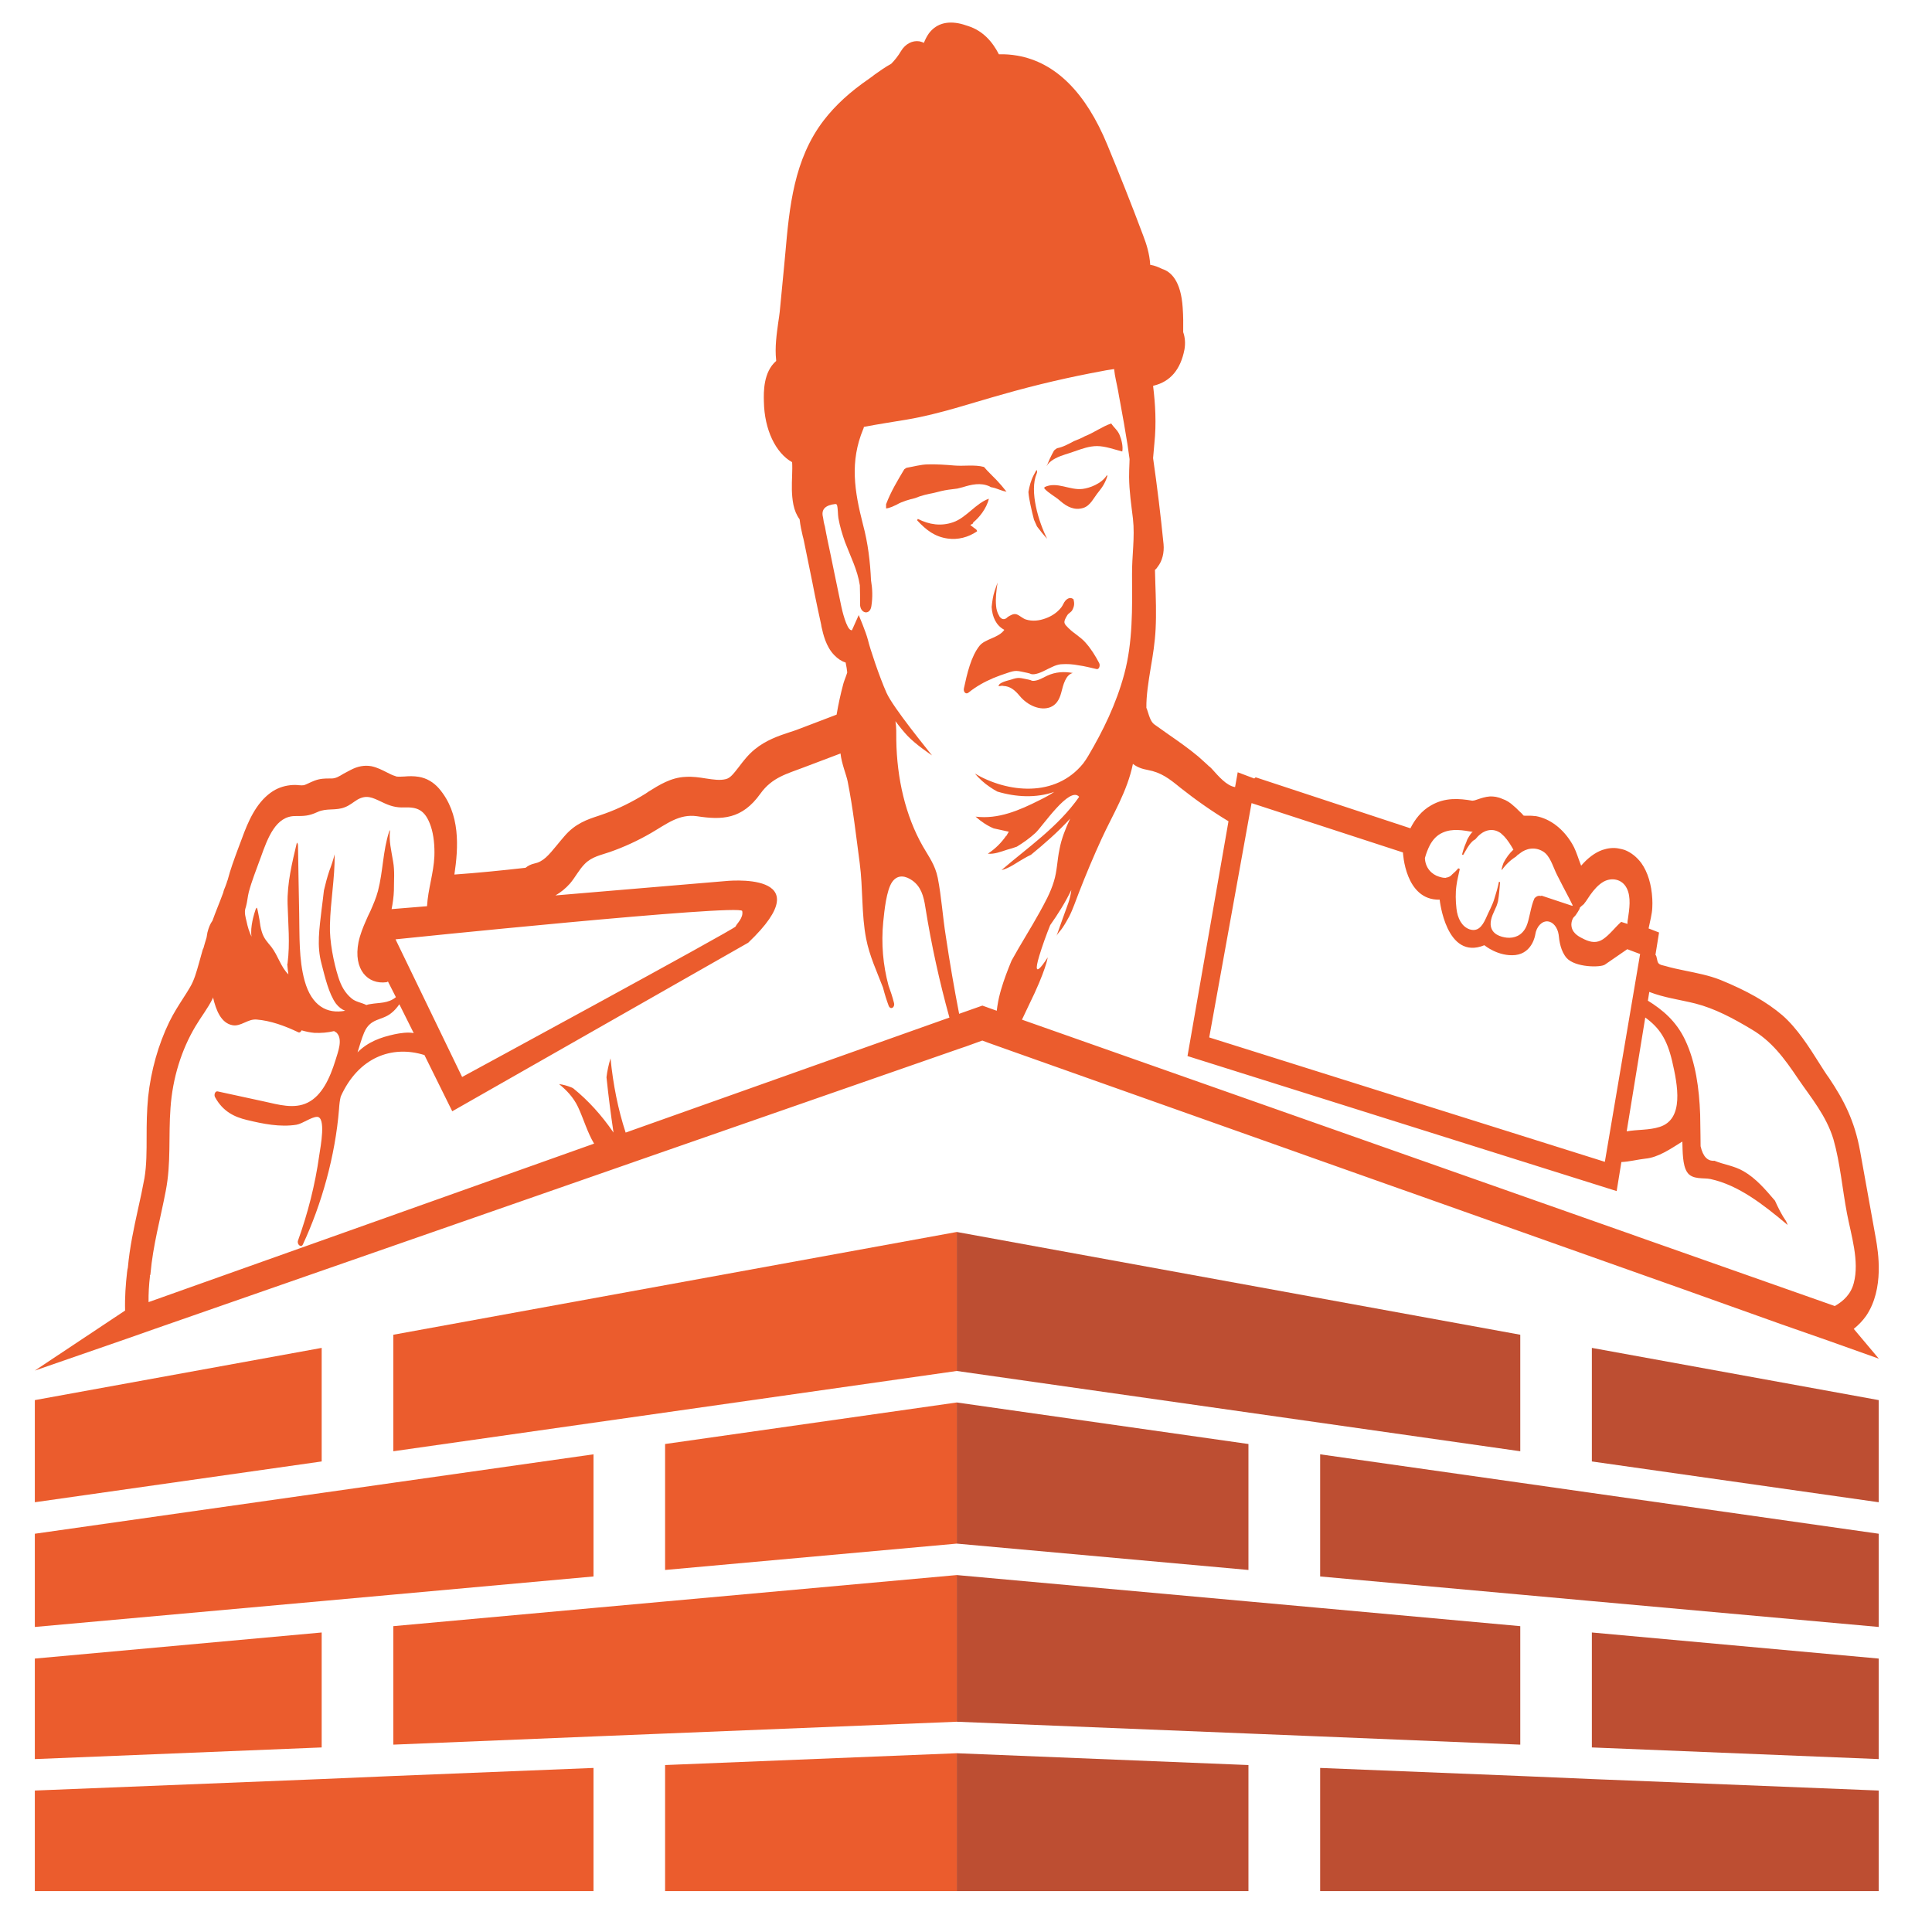 <?xml version="1.0" encoding="utf-8"?>
<!-- Generator: Adobe Illustrator 16.0.0, SVG Export Plug-In . SVG Version: 6.00 Build 0)  -->
<!DOCTYPE svg PUBLIC "-//W3C//DTD SVG 1.1//EN" "http://www.w3.org/Graphics/SVG/1.1/DTD/svg11.dtd">
<svg version="1.1" id="Calque_1" xmlns="http://www.w3.org/2000/svg" xmlns:xlink="http://www.w3.org/1999/xlink" x="0px" y="0px"
	 width="36px" height="36px" viewBox="0 0 36 36" enable-background="new 0 0 36 36" xml:space="preserve">
<g id="XMLID_31_">
	<g id="XMLID_1069_">
		<polygon id="XMLID_1078_" fill="#EB5C2D" points="5.994,25.116 0.649,26.089 0.649,27.992 5.994,27.232 		"/>
		<polygon id="XMLID_1077_" fill="#EB5C2D" points="12.393,35.238 17.828,35.238 17.828,32.669 12.393,32.889 		"/>
		<polygon id="XMLID_1076_" fill="#EB5C2D" points="5.994,30.419 0.649,30.905 0.649,32.778 5.994,32.561 		"/>
		<polygon id="XMLID_1074_" fill="#EB5C2D" points="12.393,29.254 17.828,28.763 17.828,26.133 12.393,26.907 		"/>
		<polygon id="XMLID_1073_" fill="#EB5C2D" points="7.329,24.871 7.329,27.042 17.828,25.546 17.828,22.956 		"/>
		<polygon id="XMLID_1072_" fill="#EB5C2D" points="7.329,29.713 11.059,29.375 11.059,27.099 7.329,27.629 5.994,27.819 
			0.649,28.579 0.649,30.316 5.994,29.834 		"/>
		<polygon id="XMLID_1071_" fill="#EB5C2D" points="5.994,33.15 0.649,33.364 0.649,35.238 11.059,35.238 11.059,32.943 
			7.329,33.093 		"/>
		<polygon id="XMLID_1070_" fill="#EB5C2D" points="11.059,29.962 7.329,30.301 7.329,32.509 11.059,32.356 12.393,32.302 
			17.828,32.082 17.828,29.349 12.393,29.841 		"/>
	</g>
	<g id="XMLID_1060_">
		<polygon id="XMLID_1068_" fill="#BD4E32" points="29.662,25.116 35.007,26.089 35.007,27.992 29.662,27.232 		"/>
		<polygon id="XMLID_1067_" fill="#BD4E32" points="23.263,35.238 17.828,35.238 17.828,32.669 23.263,32.889 		"/>
		<polygon id="XMLID_1066_" fill="#BD4E32" points="29.662,30.419 35.007,30.905 35.007,32.778 29.662,32.561 		"/>
		<polygon id="XMLID_1065_" fill="#BD4E32" points="23.263,29.254 17.828,28.763 17.828,26.133 23.263,26.907 		"/>
		<polygon id="XMLID_1064_" fill="#BD4E32" points="28.328,24.871 28.328,27.042 17.828,25.546 17.828,22.956 		"/>
		<polygon id="XMLID_1063_" fill="#BD4E32" points="28.328,29.713 24.599,29.375 24.599,27.099 28.328,27.629 29.662,27.819 
			35.007,28.579 35.007,30.316 29.662,29.834 		"/>
		<polygon id="XMLID_1062_" fill="#BD4E32" points="29.662,33.15 35.007,33.364 35.007,35.238 24.599,35.238 24.599,32.943 
			28.328,33.093 		"/>
		<polygon id="XMLID_1061_" fill="#BD4E32" points="24.599,29.962 28.328,30.301 28.328,32.509 24.599,32.356 23.263,32.302 
			17.828,32.082 17.828,29.349 23.263,29.841 		"/>
	</g>
	<path id="XMLID_1058_" fill="#EB5C2D" d="M20.434,12.467c-0.112-0.025-0.224-0.055-0.337-0.07c-0.104-0.02-0.21-0.028-0.317-0.02
		h-0.008c-0.057,0.005-0.111,0.024-0.163,0.049c-0.115,0.049-0.225,0.125-0.343,0.138c-0.066,0.005-0.05-0.013-0.123-0.026
		c-0.196-0.04-0.207-0.056-0.374,0.002c-0.087,0.027-0.173,0.06-0.258,0.094c-0.163,0.069-0.318,0.154-0.466,0.273
		c-0.047,0.038-0.1-0.014-0.083-0.084c0.058-0.268,0.132-0.595,0.292-0.792c0.106-0.129,0.356-0.144,0.46-0.295
		c-0.155-0.082-0.225-0.243-0.236-0.426c0.011-0.101,0.024-0.202,0.055-0.296c0.018-0.054,0.038-0.106,0.055-0.159
		c-0.021,0.146-0.041,0.289-0.027,0.437c0.004,0.055,0.022,0.128,0.055,0.179c0.005,0.014,0.013,0.025,0.022,0.034
		c0.03,0.031,0.068,0.045,0.113,0.015c0.01-0.006,0.019-0.018,0.027-0.024c0.05-0.029,0.107-0.07,0.17-0.047
		c0.056,0.022,0.107,0.074,0.167,0.094c0.123,0.038,0.25,0.024,0.372-0.022c0.104-0.038,0.206-0.1,0.287-0.201
		c0.031-0.038,0.049-0.096,0.079-0.128c0.055-0.06,0.111-0.06,0.151-0.024c0.017,0.074,0.019,0.12-0.023,0.2
		c-0.022,0.041-0.069,0.057-0.092,0.094c-0.092,0.145-0.057,0.161,0.022,0.243c0.1,0.1,0.219,0.158,0.317,0.27
		c0.1,0.112,0.18,0.24,0.253,0.379C20.506,12.401,20.479,12.478,20.434,12.467z"/>
	<path id="XMLID_1057_" fill="#EB5C2D" d="M17.673,9.125c0.055-0.007,0.11-0.015,0.165-0.021c0.034-0.008,0.066-0.016,0.099-0.025
		c0.164-0.051,0.335-0.091,0.5-0.017c0.011,0.006,0.02,0.011,0.028,0.017c0.004,0,0.007,0,0.011,0
		c0.076,0.013,0.146,0.049,0.221,0.07c0.018,0.005,0.037,0.008,0.058,0.013c-0.059-0.075-0.119-0.147-0.183-0.214
		c-0.079-0.083-0.162-0.158-0.237-0.247c-0.179-0.048-0.375-0.011-0.554-0.027c-0.165-0.014-0.326-0.025-0.489-0.021
		c-0.138,0.002-0.268,0.042-0.402,0.064c-0.013,0.008-0.026,0.016-0.04,0.027c-0.124,0.208-0.249,0.413-0.339,0.651
		c-0.001,0.027-0.001,0.055,0,0.079c0.069-0.007,0.134-0.041,0.2-0.072c0.105-0.06,0.224-0.092,0.339-0.12
		c0.116-0.049,0.236-0.076,0.358-0.099C17.495,9.16,17.583,9.138,17.673,9.125z"/>
	<path id="XMLID_1056_" fill="#EB5C2D" d="M18.184,9.861c-0.035-0.024-0.068-0.051-0.104-0.078c0.017-0.009,0.032-0.018,0.049-0.028
		c0-0.009,0.003-0.019,0.011-0.025c0.104-0.084,0.245-0.257,0.286-0.437c-0.244,0.085-0.422,0.355-0.665,0.438
		c-0.226,0.079-0.448,0.045-0.658-0.062c-0.006,0.009-0.011,0.017-0.013,0.027c0.171,0.185,0.332,0.306,0.569,0.339
		c0.187,0.027,0.382-0.021,0.548-0.135C18.204,9.883,18.196,9.87,18.184,9.861z"/>
	<path id="XMLID_1055_" fill="#EB5C2D" d="M20.187,9.464c0.134-0.043,0.193-0.19,0.288-0.305c0.077-0.093,0.129-0.185,0.161-0.296
		C20.63,8.86,20.626,8.86,20.621,8.86c-0.099,0.156-0.322,0.235-0.446,0.25c-0.243,0.032-0.479-0.146-0.712-0.033
		c-0.002,0.008-0.004,0.016-0.004,0.025c0.085,0.093,0.207,0.151,0.295,0.231C19.887,9.449,20.027,9.515,20.187,9.464z"/>
	<path id="XMLID_1054_" fill="#EB5C2D" d="M19.67,8.539c0.114-0.059,0.236-0.085,0.354-0.129c0.137-0.048,0.275-0.098,0.418-0.098
		c0.154,0.001,0.317,0.062,0.47,0.101c0.018-0.1-0.016-0.225-0.05-0.308c-0.035-0.088-0.106-0.137-0.156-0.214
		c-0.165,0.055-0.316,0.168-0.48,0.233c-0.002,0-0.002,0-0.002,0c-0.069,0.039-0.141,0.068-0.211,0.095
		c-0.104,0.056-0.207,0.112-0.317,0.133c-0.02,0.013-0.038,0.027-0.055,0.042c-0.029,0.052-0.057,0.106-0.082,0.16
		c-0.02,0.045-0.038,0.09-0.057,0.134c0.01-0.016,0.019-0.03,0.024-0.039C19.567,8.599,19.619,8.566,19.67,8.539z"/>
	<path id="XMLID_1053_" fill="#EB5C2D" d="M19.267,9.685c0.018,0.042,0.036,0.083,0.056,0.125c0.06,0.08,0.123,0.159,0.189,0.229
		c-0.158-0.311-0.335-0.886-0.195-1.215c0.013-0.027,0.008-0.051-0.003-0.068c-0.017,0.032-0.033,0.063-0.051,0.094
		c-0.054,0.103-0.08,0.206-0.1,0.317c0.006,0.082,0.022,0.164,0.04,0.248C19.223,9.507,19.243,9.596,19.267,9.685z"/>
	<path id="XMLID_1355_" fill="#EB5C2D" d="M34.774,24.517c0.342-0.507,0.22-1.203,0.181-1.432c-0.102-0.57-0.207-1.147-0.295-1.637
		c-0.103-0.57-0.307-0.955-0.577-1.359c-0.064-0.086-0.122-0.183-0.186-0.282c-0.192-0.305-0.411-0.649-0.684-0.888
		c-0.293-0.25-0.661-0.458-1.153-0.659c-0.213-0.085-0.446-0.129-0.669-0.175c-0.119-0.025-0.239-0.049-0.356-0.084
		c-0.038-0.012-0.104-0.017-0.133-0.054c-0.031-0.038-0.024-0.13-0.055-0.155l0.067-0.416L30.719,17.3
		c0.026-0.133,0.065-0.269,0.069-0.388c0.003-0.054,0.003-0.109,0-0.163c-0.014-0.266-0.085-0.499-0.203-0.665
		c-0.085-0.115-0.191-0.199-0.313-0.247c-0.036-0.009-0.07-0.021-0.107-0.026c-0.1-0.021-0.206-0.007-0.306,0.026
		c-0.141,0.051-0.273,0.15-0.397,0.294c-0.014-0.04-0.028-0.075-0.039-0.104c-0.044-0.125-0.079-0.223-0.128-0.303
		c-0.165-0.281-0.412-0.469-0.676-0.517c-0.015,0-0.026,0-0.041-0.003c-0.046-0.006-0.085-0.004-0.121-0.004
		c-0.025,0-0.048,0-0.066-0.002c-0.009-0.01-0.025-0.028-0.038-0.042c-0.021-0.018-0.039-0.037-0.056-0.053
		c-0.034-0.035-0.063-0.063-0.091-0.085c-0.067-0.063-0.137-0.107-0.21-0.131c-0.041-0.019-0.083-0.031-0.123-0.039
		c-0.036-0.006-0.07-0.008-0.106-0.008c-0.093,0.006-0.172,0.035-0.23,0.054c-0.037,0.015-0.074,0.024-0.091,0.024
		c-0.002,0-0.005,0.002-0.01,0.002c-0.247-0.043-0.509-0.063-0.767,0.085c-0.184,0.103-0.304,0.263-0.388,0.429l-2.883-0.95
		c-0.01,0.01-0.019,0.013-0.027,0.022l-0.308-0.116l-0.049,0.276c-0.16-0.024-0.31-0.204-0.435-0.342
		c-0.013-0.013-0.025-0.025-0.037-0.037l-0.008-0.003l-0.053-0.05c-0.052-0.047-0.1-0.091-0.151-0.136
		c-0.187-0.156-0.375-0.287-0.557-0.413c-0.088-0.063-0.177-0.125-0.265-0.188c-0.057-0.045-0.082-0.107-0.135-0.279
		c-0.006-0.013-0.007-0.019-0.012-0.029c-0.003-0.226,0.037-0.479,0.081-0.746c0.04-0.231,0.079-0.474,0.091-0.721
		c0.015-0.292,0.004-0.579-0.005-0.852c-0.003-0.085-0.005-0.17-0.007-0.251c0.021-0.016,0.038-0.036,0.053-0.061
		c0.083-0.105,0.122-0.263,0.107-0.419c-0.053-0.53-0.118-1.07-0.195-1.603c0.007-0.088,0.015-0.178,0.024-0.272
		c0.039-0.376,0.018-0.733-0.024-1.075c0.006,0,0.01,0,0.012-0.003c0.31-0.075,0.5-0.301,0.572-0.671
		c0.021-0.112,0.012-0.229-0.023-0.326c0.002-0.147,0.002-0.3-0.009-0.452c-0.032-0.508-0.223-0.674-0.378-0.724
		c-0.001-0.002-0.003-0.002-0.006-0.002c-0.068-0.035-0.137-0.061-0.203-0.073l-0.018-0.002C21.42,4.723,21.36,4.541,21.3,4.385
		c-0.219-0.586-0.448-1.157-0.665-1.683c-0.403-0.978-0.966-1.54-1.677-1.665c-0.11-0.019-0.224-0.029-0.335-0.025h-0.01
		c-0.12-0.235-0.298-0.439-0.574-0.527c-0.057-0.019-0.122-0.041-0.191-0.053c-0.236-0.04-0.417,0.026-0.541,0.192
		c-0.037,0.053-0.067,0.112-0.092,0.175c-0.026-0.015-0.052-0.021-0.082-0.029c-0.131-0.021-0.263,0.048-0.343,0.18
		c-0.057,0.097-0.119,0.173-0.184,0.239c-0.109,0.059-0.214,0.134-0.307,0.2c-0.035,0.028-0.073,0.056-0.105,0.078
		c-0.36,0.248-0.626,0.493-0.842,0.772c-0.56,0.727-0.643,1.62-0.719,2.485c-0.008,0.085-0.017,0.17-0.024,0.257
		c-0.028,0.276-0.053,0.552-0.08,0.831c-0.007,0.053-0.015,0.125-0.028,0.201c-0.03,0.216-0.064,0.461-0.039,0.692
		c0,0.01,0,0.017,0.002,0.02c-0.242,0.207-0.235,0.583-0.23,0.759c0.009,0.524,0.221,0.959,0.526,1.128
		c0.005,0.066,0.003,0.173,0,0.249c-0.006,0.166-0.014,0.352,0.024,0.544c0.021,0.104,0.061,0.198,0.116,0.272
		c0.012,0.116,0.038,0.227,0.058,0.314c0.009,0.025,0.014,0.056,0.021,0.085l0.158,0.774c0.016,0.081,0.032,0.156,0.046,0.234
		c0.038,0.183,0.077,0.371,0.119,0.559l0.004,0.028c0.033,0.15,0.084,0.373,0.235,0.532c0.069,0.072,0.14,0.119,0.216,0.142
		c0.014,0.063,0.027,0.146,0.03,0.185c-0.005,0.02-0.016,0.047-0.023,0.069c-0.015,0.044-0.037,0.094-0.051,0.147
		c-0.049,0.185-0.091,0.373-0.124,0.57c-0.234,0.091-0.47,0.178-0.7,0.267c-0.056,0.021-0.111,0.041-0.17,0.059
		c-0.211,0.069-0.45,0.151-0.659,0.324c-0.121,0.099-0.212,0.218-0.291,0.323c-0.105,0.134-0.161,0.209-0.245,0.229
		c-0.109,0.027-0.23,0.009-0.374-0.013c-0.119-0.019-0.243-0.038-0.375-0.029c-0.271,0.01-0.493,0.152-0.688,0.273l-0.057,0.039
		c-0.247,0.153-0.5,0.279-0.75,0.369c-0.044,0.016-0.083,0.028-0.126,0.044c-0.204,0.067-0.435,0.142-0.639,0.383
		c-0.045,0.05-0.086,0.103-0.125,0.149c-0.177,0.216-0.268,0.324-0.438,0.359c-0.056,0.013-0.111,0.038-0.159,0.078
		c-0.443,0.05-0.888,0.095-1.326,0.126c0.075-0.508,0.117-1.133-0.288-1.605c-0.103-0.117-0.229-0.191-0.375-0.216
		c-0.098-0.016-0.186-0.013-0.266-0.006c-0.058,0.003-0.114,0.006-0.153,0c-0.004-0.003-0.012-0.003-0.016-0.007
		c-0.055-0.015-0.108-0.043-0.163-0.071c-0.083-0.041-0.175-0.091-0.287-0.114c-0.128-0.022-0.255,0-0.391,0.073
		c-0.042,0.022-0.084,0.046-0.123,0.065c-0.101,0.062-0.15,0.088-0.224,0.091H6.133c-0.074,0-0.167,0-0.274,0.041
		c-0.044,0.016-0.082,0.036-0.114,0.05c-0.039,0.019-0.063,0.028-0.083,0.034c-0.026,0.004-0.056,0.004-0.096,0
		c-0.043-0.006-0.098-0.006-0.156,0c-0.132,0.015-0.254,0.057-0.37,0.142c-0.27,0.198-0.416,0.53-0.535,0.859
		c-0.024,0.064-0.047,0.126-0.072,0.191c-0.067,0.182-0.139,0.374-0.193,0.581c-0.008,0.014-0.012,0.026-0.014,0.041
		c-0.011,0.028-0.019,0.052-0.028,0.077c-0.016,0.038-0.031,0.072-0.038,0.11c-0.038,0.098-0.072,0.195-0.114,0.295
		C4.016,17,3.988,17.078,3.959,17.156c-0.042,0.057-0.072,0.132-0.094,0.22c-0.007,0.031-0.009,0.064-0.016,0.094
		c-0.021,0.063-0.038,0.129-0.056,0.191c-0.004,0.009-0.009,0.026-0.015,0.033c-0.025,0.085-0.046,0.164-0.067,0.24
		c-0.053,0.188-0.093,0.332-0.17,0.461c-0.039,0.069-0.083,0.135-0.13,0.209c-0.085,0.133-0.174,0.27-0.256,0.437
		c-0.204,0.42-0.342,0.905-0.395,1.401c-0.025,0.26-0.028,0.504-0.028,0.741c0,0.271,0,0.528-0.04,0.768
		c-0.036,0.196-0.077,0.388-0.122,0.587c-0.076,0.347-0.153,0.701-0.188,1.086c-0.005,0.021-0.012,0.044-0.012,0.066l-0.002,0.012
		c-0.026,0.229-0.044,0.47-0.037,0.718l-1.683,1.119l1.752-0.607l0.426-0.15l8.578-2.988l0.458-0.16l6.005-2.09l0.127-0.043
		l0.31-0.112l0.101,0.038l0.407,0.145l5.25,1.862l0.455,0.162l1.603,0.568l0.143,0.05l4.467,1.584l0.604,0.214l1.851,0.661
		l0.895,0.313l0.929,0.331l-0.467-0.555C34.628,24.692,34.708,24.611,34.774,24.517z M30.657,18.96
		c0.262,0.19,0.402,0.399,0.499,0.804c0.106,0.455,0.23,1.091-0.233,1.235c-0.199,0.063-0.41,0.046-0.612,0.082L30.657,18.96z
		 M29.36,17.053c0.03-0.04,0.055-0.085,0.079-0.128l-0.008-0.002c0.021-0.029,0.057-0.055,0.085-0.079l0.006-0.011
		c0.04-0.046,0.07-0.103,0.108-0.155c0.071-0.1,0.154-0.195,0.252-0.25c0.147-0.081,0.345-0.052,0.432,0.127
		c0.081,0.163,0.048,0.382,0.019,0.574c-0.002,0.005-0.002,0.016-0.004,0.021c-0.002,0.021-0.006,0.046-0.002,0.066l-0.119-0.038
		c-0.116,0.104-0.215,0.24-0.338,0.323c-0.115,0.077-0.229,0.059-0.348,0.002c-0.083-0.041-0.212-0.098-0.238-0.233
		c-0.01-0.05,0-0.102,0.019-0.145C29.315,17.093,29.341,17.078,29.36,17.053z M26.643,15.749c0.056-0.104,0.132-0.188,0.241-0.235
		c0.182-0.081,0.376-0.043,0.562-0.012c-0.026,0-0.071,0.081-0.104,0.138c-0.015,0.044-0.033,0.084-0.051,0.128
		c-0.018,0.047-0.033,0.1-0.047,0.15c0.005,0.011,0.014,0.013,0.02,0.013c0.052-0.086,0.098-0.182,0.166-0.247
		c0.018-0.02,0.038-0.032,0.06-0.044c0.062-0.078,0.139-0.143,0.231-0.166c0.097-0.022,0.172,0.002,0.243,0.05
		c0.02,0.019,0.041,0.038,0.064,0.06c0.062,0.066,0.119,0.154,0.172,0.248c-0.072,0.065-0.136,0.153-0.184,0.246
		c-0.015,0.036-0.026,0.076-0.036,0.119c0,0.005,0.003,0.012,0.005,0.014c0.076-0.105,0.165-0.188,0.264-0.25
		c0.015-0.019,0.03-0.031,0.049-0.044c0.008,0,0.014-0.007,0.017-0.012c0.127-0.104,0.291-0.125,0.429-0.044
		c0.141,0.078,0.19,0.285,0.269,0.441c0.074,0.145,0.149,0.292,0.226,0.436c0.021,0.044,0.044,0.089,0.066,0.132
		c-0.002,0-0.002,0.003-0.008,0.009l-0.572-0.19c-0.004,0.006-0.01,0.006-0.017,0.006c-0.046-0.011-0.084,0.008-0.115,0.043
		c-0.073,0.155-0.091,0.391-0.153,0.527c-0.08,0.172-0.225,0.22-0.363,0.207c-0.111-0.013-0.287-0.061-0.301-0.241
		c-0.007-0.125,0.067-0.245,0.109-0.347c0.009-0.028,0.021-0.057,0.028-0.09c0.021-0.114,0.027-0.24,0.039-0.356l-0.021-0.009
		c-0.022,0.107-0.051,0.211-0.083,0.308c-0.037,0.132-0.109,0.25-0.16,0.373c-0.074,0.163-0.159,0.254-0.306,0.206
		c-0.14-0.049-0.223-0.2-0.243-0.387c-0.016-0.136-0.02-0.295,0-0.43c0.013-0.102,0.041-0.205,0.062-0.307l-0.028-0.013
		c-0.032,0.04-0.069,0.075-0.105,0.106c-0.004,0.004-0.005,0.006-0.009,0.008c-0.03,0.038-0.071,0.055-0.114,0.061
		c-0.002,0-0.002,0.003-0.004,0.003h-0.02c-0.034,0-0.07-0.01-0.106-0.021c-0.141-0.043-0.257-0.167-0.264-0.347
		C26.575,15.901,26.606,15.821,26.643,15.749z M23.321,14.965l2.821,0.919c0,0,0.037,0.896,0.684,0.88c0,0,0.119,1.142,0.833,0.849
		c0,0,0.257,0.216,0.578,0.183c0.322-0.038,0.37-0.38,0.37-0.38c0.023-0.155,0.128-0.259,0.237-0.247
		c0.096,0.011,0.178,0.111,0.199,0.247c0.011,0.119,0.038,0.306,0.148,0.434c0.162,0.18,0.631,0.18,0.713,0.125
		c0.078-0.054,0.418-0.288,0.418-0.288l0.239,0.09l-0.657,3.872l-7.372-2.318L23.321,14.965z M13.83,16.975
		c0.028,0.129-0.104,0.236-0.123,0.289c-0.018,0.049-5.096,2.804-5.096,2.804l-1.241-2.565C7.371,17.502,13.803,16.839,13.83,16.975
		z M7.709,19.25c-0.115-0.021-0.247,0-0.356,0.022c-0.263,0.057-0.496,0.142-0.691,0.337c0.04-0.124,0.074-0.252,0.123-0.368
		c0.117-0.276,0.326-0.219,0.503-0.361c0.06-0.046,0.109-0.103,0.153-0.167L7.709,19.25z M4.573,16.927
		c0.004-0.012,0.009-0.025,0.011-0.036c0.023-0.083,0.03-0.18,0.051-0.265c0.056-0.213,0.14-0.417,0.212-0.619
		c0.005-0.009,0.007-0.017,0.01-0.026c0.135-0.382,0.286-0.775,0.644-0.775c0.167,0,0.253,0,0.417-0.076
		c0.169-0.078,0.342-0.018,0.514-0.091c0.082-0.031,0.153-0.093,0.23-0.14c0.169-0.094,0.276-0.038,0.444,0.041
		c0.16,0.078,0.268,0.112,0.437,0.105c0.224-0.006,0.377,0.036,0.484,0.35c0.056,0.165,0.074,0.374,0.067,0.561
		c-0.014,0.316-0.119,0.612-0.137,0.93L7.297,16.94c0.022-0.112,0.039-0.229,0.043-0.348c-0.001-0.183,0.018-0.354-0.015-0.539
		c-0.032-0.2-0.082-0.385-0.057-0.582v-0.003c-0.006,0.006-0.011,0.012-0.016,0.025c-0.119,0.363-0.113,0.739-0.209,1.109
		c-0.035,0.132-0.088,0.252-0.142,0.376c-0.028,0.056-0.056,0.115-0.081,0.175c-0.057,0.129-0.11,0.261-0.14,0.404
		c-0.099,0.506,0.17,0.793,0.524,0.745c0.012-0.003,0.021-0.011,0.025-0.013l0.147,0.29c0,0.004-0.002,0.004-0.002,0.004
		c-0.142,0.117-0.31,0.098-0.468,0.126c-0.028,0.004-0.053,0.008-0.079,0.018c-0.091-0.046-0.202-0.058-0.276-0.123
		c-0.122-0.102-0.194-0.228-0.249-0.404c-0.084-0.264-0.164-0.665-0.154-0.959c0.009-0.452,0.093-0.875,0.088-1.323
		c-0.027,0.104-0.06,0.207-0.1,0.311c-0.041,0.123-0.072,0.242-0.1,0.363c-0.014,0.119-0.028,0.241-0.044,0.359
		c-0.04,0.356-0.093,0.667,0,1.011c0.063,0.242,0.135,0.556,0.269,0.74c0.052,0.066,0.11,0.109,0.171,0.132
		c-0.333,0.063-0.624-0.084-0.756-0.56c-0.109-0.397-0.093-0.834-0.101-1.252c-0.009-0.42-0.015-0.847-0.022-1.27
		c0-0.026-0.01-0.04-0.021-0.051c-0.088,0.371-0.184,0.758-0.173,1.145c0.01,0.375,0.047,0.727,0,1.1
		c0,0.009-0.001,0.013-0.006,0.019c0.006,0.065,0.011,0.13,0.021,0.191c-0.14-0.134-0.192-0.348-0.317-0.511
		c-0.072-0.089-0.142-0.157-0.179-0.285c-0.023-0.072-0.033-0.149-0.044-0.227l-0.021-0.112c-0.004-0.019-0.019-0.107-0.03-0.107
		c-0.021,0-0.075,0.219-0.08,0.252c-0.018,0.093-0.031,0.193-0.016,0.287c-0.042-0.085-0.073-0.185-0.093-0.285
		C4.577,17.098,4.549,17.003,4.573,16.927z M11.658,21.104c-0.142-0.433-0.233-0.894-0.282-1.383
		c-0.034,0.116-0.061,0.231-0.075,0.352c0.036,0.347,0.08,0.688,0.131,1.031c-0.221-0.323-0.472-0.599-0.75-0.824
		c-0.012-0.008-0.025-0.013-0.04-0.02c-0.072-0.028-0.148-0.05-0.225-0.06c0.137,0.112,0.265,0.242,0.353,0.426
		c0.107,0.229,0.174,0.474,0.3,0.684l-8.302,2.953c-0.002-0.156,0.007-0.32,0.026-0.479c0-0.006-0.002-0.006-0.002-0.012
		c0.006-0.013,0.012-0.021,0.012-0.038c0.046-0.53,0.186-1.025,0.284-1.54c0.103-0.527,0.049-1.016,0.089-1.549
		c0.039-0.561,0.207-1.09,0.467-1.524c0.104-0.176,0.229-0.331,0.321-0.519c0-0.007,0.003-0.012,0.004-0.019
		c0.057,0.247,0.152,0.48,0.361,0.52c0.16,0.031,0.286-0.121,0.454-0.105c0.263,0.022,0.523,0.118,0.77,0.235
		c0.028,0.016,0.051-0.004,0.066-0.034c0.079,0.023,0.157,0.04,0.239,0.047c0.124,0.005,0.245-0.004,0.366-0.033
		c0.016,0.01,0.03,0.021,0.042,0.026c0.13,0.121,0.03,0.363-0.015,0.514c-0.104,0.337-0.253,0.662-0.519,0.793
		c-0.253,0.126-0.549,0.036-0.81-0.021c-0.289-0.063-0.577-0.126-0.866-0.188c-0.047-0.012-0.077,0.063-0.048,0.11
		c0.146,0.266,0.36,0.367,0.595,0.423c0.299,0.072,0.615,0.136,0.919,0.088c0.119-0.021,0.275-0.144,0.384-0.147
		c0.172,0,0.067,0.551,0.042,0.715c-0.077,0.552-0.214,1.084-0.396,1.59c-0.026,0.072,0.061,0.142,0.091,0.072
		c0.347-0.745,0.603-1.647,0.673-2.519c0.006-0.094,0.015-0.168,0.032-0.237c0.329-0.73,0.952-0.961,1.555-0.774
		c0,0,0.003,0,0.004,0l0.519,1.049l5.515-3.141c1.424-1.356-0.44-1.147-0.44-1.147l-3.152,0.266c0.1-0.058,0.19-0.13,0.272-0.223
		c0.097-0.114,0.169-0.259,0.272-0.362c0.135-0.14,0.312-0.168,0.472-0.225c0.261-0.091,0.517-0.209,0.764-0.352
		c0.291-0.169,0.524-0.361,0.856-0.314c0.467,0.072,0.84,0.06,1.182-0.419c0.219-0.308,0.508-0.374,0.799-0.487l0.695-0.263
		c0.018,0.185,0.112,0.408,0.133,0.521c0.1,0.502,0.158,1.022,0.225,1.526c0.061,0.461,0.031,0.954,0.119,1.403
		c0.063,0.326,0.201,0.614,0.315,0.914c0.03,0.118,0.064,0.227,0.106,0.34c0.034,0.078,0.121,0.031,0.098-0.057
		c-0.028-0.112-0.064-0.219-0.102-0.323c-0.102-0.379-0.138-0.78-0.098-1.188c0.021-0.204,0.058-0.586,0.167-0.743
		c0.107-0.15,0.258-0.109,0.375-0.026c0.158,0.112,0.211,0.285,0.243,0.5c0.112,0.702,0.263,1.386,0.448,2.054L11.658,21.104z
		 M18.653,18.441c-0.005,0.02-0.01,0.038-0.017,0.061c-0.029,0.106-0.049,0.215-0.063,0.332l-0.268-0.096l-0.433,0.153
		c-0.093-0.48-0.177-0.966-0.249-1.451c-0.057-0.356-0.08-0.729-0.149-1.081c-0.049-0.243-0.166-0.394-0.278-0.589
		c-0.325-0.57-0.484-1.266-0.495-1.98c0-0.125,0.003-0.241-0.016-0.352c0.08,0.107,0.161,0.205,0.223,0.271
		c0.155,0.163,0.413,0.336,0.459,0.367c-0.068-0.089-0.719-0.881-0.847-1.164c-0.133-0.298-0.31-0.828-0.347-0.987
		c-0.04-0.156-0.172-0.464-0.172-0.464l-0.126,0.282h-0.015c-0.087-0.019-0.171-0.382-0.183-0.441
		c-0.045-0.22-0.091-0.433-0.135-0.649c-0.039-0.197-0.08-0.389-0.121-0.583c-0.019-0.088-0.035-0.176-0.051-0.263
		c-0.017-0.054-0.026-0.109-0.034-0.166c-0.039-0.147,0.039-0.229,0.234-0.25c0.01,0.006,0.017,0.01,0.024,0.012
		c0.022,0.071,0.016,0.176,0.028,0.25c0.027,0.154,0.072,0.302,0.123,0.446c0.102,0.269,0.234,0.523,0.277,0.808
		c0.004,0.113,0.004,0.233,0.004,0.349c-0.002,0.178,0.186,0.219,0.211,0.037c0.026-0.166,0.02-0.323-0.007-0.479
		c-0.016-0.351-0.056-0.69-0.149-1.038c-0.16-0.624-0.249-1.172,0.004-1.781c0.007-0.012,0.01-0.024,0.012-0.04
		c0.27-0.053,0.54-0.092,0.809-0.138c0.608-0.103,1.194-0.307,1.792-0.473c0.617-0.176,1.236-0.319,1.857-0.433
		c0.068-0.015,0.138-0.022,0.205-0.034c0.013,0.138,0.05,0.273,0.075,0.411c0.011,0.073,0.026,0.142,0.038,0.21
		c0.049,0.261,0.094,0.52,0.136,0.783c0.014,0.091,0.026,0.182,0.039,0.275c0,0.023,0,0.045-0.002,0.064
		c-0.004,0.091-0.007,0.181-0.007,0.269c0.003,0.272,0.041,0.517,0.072,0.777c0.039,0.348-0.021,0.696-0.017,1.042
		c0.004,0.63,0.015,1.257-0.145,1.852c-0.151,0.561-0.397,1.06-0.67,1.523c-0.029,0.05-0.063,0.101-0.096,0.144
		c-0.519,0.64-1.407,0.546-2.017,0.188c0.084,0.097,0.173,0.179,0.279,0.25c0.047,0.032,0.093,0.061,0.139,0.085
		c0.345,0.104,0.722,0.124,1.06,0.006c-0.084,0.057-0.17,0.103-0.267,0.151c-0.39,0.197-0.778,0.362-1.198,0.31
		c0.105,0.095,0.22,0.17,0.337,0.219c0.094,0.022,0.189,0.041,0.282,0.062l-0.031,0.051c-0.001,0.013-0.009,0.022-0.019,0.026
		c-0.09,0.129-0.196,0.234-0.321,0.319c-0.009,0.002-0.014,0.009-0.016,0.014c0.119,0.01,0.236-0.036,0.356-0.075
		c0.061-0.016,0.122-0.035,0.18-0.056c0.121-0.074,0.239-0.157,0.348-0.257c0.134-0.125,0.636-0.881,0.814-0.672
		c-0.395,0.565-0.968,0.95-1.447,1.365c0.146-0.032,0.291-0.147,0.418-0.216c0.044-0.026,0.088-0.049,0.131-0.069
		c0.253-0.208,0.505-0.427,0.73-0.674c-0.086,0.184-0.164,0.378-0.199,0.573c-0.043,0.199-0.043,0.401-0.104,0.596
		c-0.064,0.214-0.172,0.405-0.271,0.585c-0.168,0.303-0.352,0.59-0.518,0.892C18.777,18.074,18.708,18.252,18.653,18.441z
		 M34.186,24.338v-0.003l-3.62-1.275l-0.177-0.063L19.043,19c0.039-0.084,0.081-0.172,0.128-0.27
		c0.319-0.646,0.352-0.891,0.352-0.891s-0.321,0.518-0.158-0.027c0.059-0.194,0.132-0.396,0.204-0.574
		c0.145-0.205,0.283-0.424,0.394-0.656c-0.009,0.078-0.028,0.159-0.054,0.237c-0.077,0.209-0.149,0.416-0.223,0.623
		c0.022-0.053,0.086-0.109,0.114-0.157c0.044-0.064,0.083-0.135,0.121-0.204c0.074-0.144,0.122-0.297,0.184-0.452
		c0.132-0.34,0.272-0.673,0.423-1.002c0.207-0.45,0.477-0.879,0.582-1.393c0.085,0.065,0.172,0.094,0.276,0.113
		c0.249,0.046,0.398,0.159,0.609,0.332c0.292,0.231,0.589,0.439,0.896,0.624l-0.753,4.313l-0.011,0.062l7.997,2.516l0.088-0.541
		c0.146-0.006,0.3-0.047,0.444-0.063c0.245-0.022,0.474-0.184,0.692-0.319c0.006,0.186,0.003,0.438,0.087,0.567
		c0.093,0.151,0.315,0.104,0.439,0.132c0.522,0.113,0.988,0.479,1.433,0.853v-0.01c-0.01-0.018-0.017-0.038-0.026-0.058
		c-0.081-0.115-0.147-0.25-0.207-0.382c-0.176-0.206-0.354-0.416-0.584-0.548c-0.178-0.104-0.364-0.122-0.544-0.196
		c-0.128,0.01-0.214-0.078-0.258-0.271c-0.002-0.066-0.002-0.133-0.002-0.198c-0.003-0.135-0.003-0.264-0.006-0.394
		c-0.018-0.484-0.084-0.976-0.281-1.39c-0.168-0.352-0.421-0.561-0.693-0.73l0.026-0.163c0.281,0.109,0.57,0.144,0.858,0.216
		c0.367,0.094,0.709,0.278,1.049,0.482c0.371,0.219,0.604,0.529,0.872,0.929c0.234,0.342,0.521,0.682,0.653,1.121
		c0.125,0.438,0.166,0.929,0.252,1.38c0.076,0.4,0.236,0.891,0.126,1.298C34.489,24.113,34.352,24.244,34.186,24.338z"/>
	<line id="XMLID_1039_" fill="none" x1="30.128" y1="22.193" x2="22.128" y2="19.676"/>
	<path id="XMLID_1037_" fill="#EB5C2D" d="M18.63,12.784c0.023-0.006,0.045-0.008,0.068-0.002c0.118,0.005,0.208,0.069,0.307,0.191
		c0.142,0.17,0.379,0.276,0.565,0.205c0.107-0.042,0.169-0.135,0.205-0.273c0.037-0.145,0.082-0.332,0.215-0.365
		c-0.163-0.029-0.319-0.022-0.477,0.051c-0.079,0.037-0.158,0.088-0.243,0.095c-0.058,0.005-0.044-0.012-0.107-0.023
		c-0.169-0.033-0.179-0.048-0.324,0.001c-0.032,0.012-0.237,0.049-0.231,0.123C18.615,12.784,18.623,12.785,18.63,12.784z"/>
</g>
</svg>
